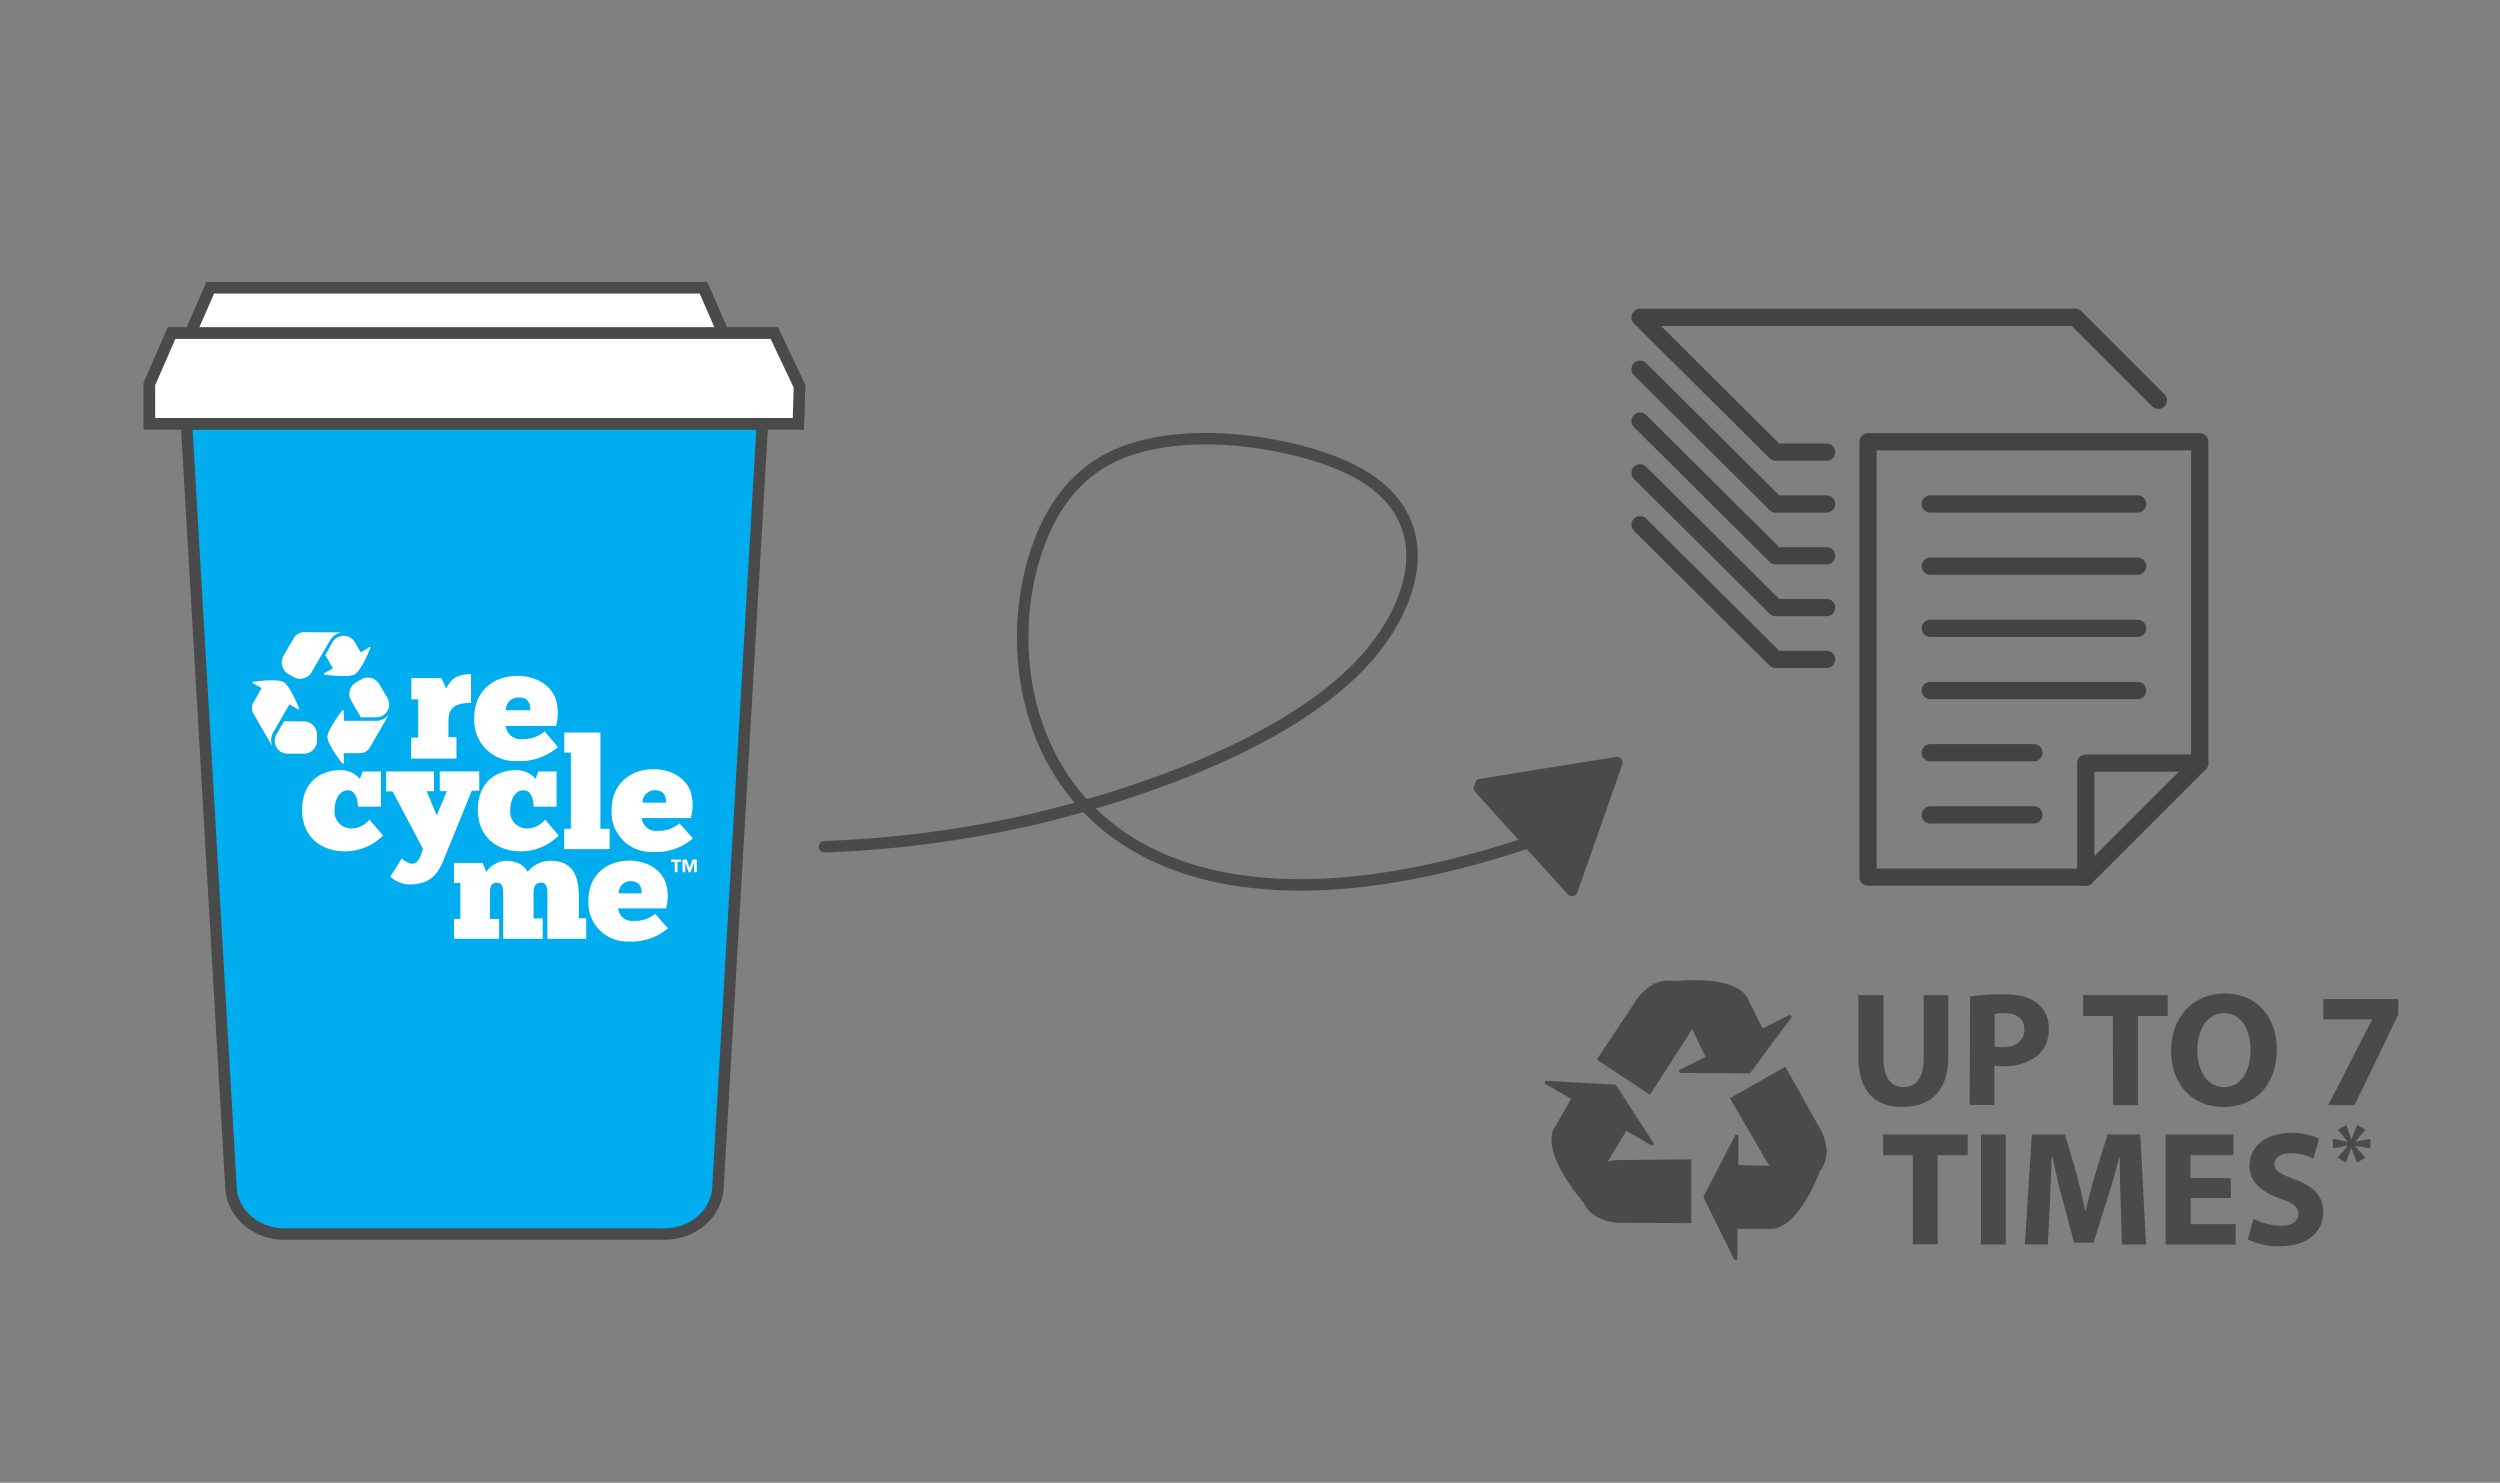 <svg id="Layer_1" data-name="Layer 1" xmlns="http://www.w3.org/2000/svg" viewBox="0 0 435 258"><rect x="0" y="0" width="435" height="258" fill="#808080" stroke="none"/><defs><style>.cls-1{fill:#00adee;}.cls-1,.cls-3,.cls-4,.cls-7,.cls-8{stroke:#4a4a4a;stroke-width:2px;}.cls-1,.cls-3,.cls-4{stroke-miterlimit:10;}.cls-2,.cls-4{fill:#fff;}.cls-3{fill:#faa21b;}.cls-5,.cls-8{fill:none;}.cls-5{stroke:#434343;stroke-width:3px;}.cls-5,.cls-7,.cls-8{stroke-linecap:round;stroke-linejoin:round;}.cls-6,.cls-7{fill:#4a4a4a;}</style></defs><title>ReMe7F2</title><path class="cls-1" d="M115.59,214.73H49.52c-5.17,0-9.35-3.79-9.35-8.47L32.45,73.73H132.66l-7.72,132.53C124.94,210.94,120.76,214.73,115.59,214.73Z"/><polygon class="cls-2" points="118.76 149.56 119.49 149.56 120 151 120 151 120.51 149.56 121.24 149.56 121.24 151.76 120.76 151.76 120.76 150.07 120.75 150.07 120.17 151.76 119.8 151.76 119.25 150.07 119.24 150.07 119.24 151.76 118.76 151.76 118.76 149.56"/><path class="cls-2" d="M86.85,163.35H79v-3.47H80.1v-6.24H79v-3.49h5l.59,1.56a4.67,4.67,0,0,1,3.3-1.94c2.67,0,3.52,1.27,3.94,1.91a5.12,5.12,0,0,1,3.89-1.91c4.29,0,5,3.13,5,6.35v3.66H102v3.57H95.24v-6.49c0-1.26.23-3.27-1-3.27s-1.4.79-1.4,1.93v4.28h1.59v3.55H87.56V156.6c0-2.14,0-3-1.11-3-.84,0-1.19.5-1.19,1.58v4.71h1.59Z"/><path class="cls-2" d="M116.22,161.52a9.68,9.68,0,0,1-6.83,2.3,6.73,6.73,0,0,1-7-7.17c0-4.34,3.12-6.9,7.12-6.9,3.14,0,5.55,1.61,6.32,3.84a7.61,7.61,0,0,1,.05,4.47h-8.33a2.44,2.44,0,0,0,2.72,2.17A5.38,5.38,0,0,0,114,159Zm-8.57-6.08h4c0-1-.26-2.12-2-2.12a2.08,2.08,0,0,0-2,2.12"/><path class="cls-2" d="M79.43,132H71.54v-3.65h1.23v-6.66h-1.2V118h5.24l.84,1.79c.72-1.34,1.44-2.48,4.31-2.48v5c-2.5,0-3.93.64-3.93,3.09v2.87h1.4Z"/><path class="cls-2" d="M97.07,130a10.17,10.17,0,0,1-7.19,2.42,7.09,7.09,0,0,1-7.36-7.55c0-4.57,3.29-7.27,7.5-7.27,3.32,0,5.85,1.69,6.66,4a8.16,8.16,0,0,1,.06,4.71H88a2.56,2.56,0,0,0,2.87,2.28,5.66,5.66,0,0,0,3.9-1.34Zm-9-6.41h4.21c0-1.06-.28-2.23-2.06-2.23A2.2,2.2,0,0,0,88,123.63"/><path class="cls-2" d="M60.6,137.5c-1.6,0-2.38,1.7-2.38,3.46A2.9,2.9,0,0,0,61,144.15a4,4,0,0,0,3.27-1.54l2.38,2.76A9.28,9.28,0,0,1,60,148.13c-4,0-7.44-2.41-7.44-7.22S55.78,134,59.25,134a4.35,4.35,0,0,1,3.38,1.54l.46-1.3h3.19v6.12h-4c0-1.3-.46-2.84-1.7-2.84"/><path class="cls-2" d="M77.76,137.66H76.52v-3.44h6.87v3.36h-1.3L77,150.08c-.79,1.68-1.9,3.84-5.82,3.82a5.28,5.28,0,0,1-3.27-1.36l2-3.19a3.57,3.57,0,0,0,1.57.92c.83.16,1.46-.62,1.73-1.43l.38-1.14-5.28-10H67.18v-3.47h8.33v3.44H74.24L76,141.88Z"/><path class="cls-2" d="M91.16,137.5c-1.6,0-2.38,1.7-2.38,3.46a2.9,2.9,0,0,0,2.78,3.19,4.07,4.07,0,0,0,3.28-1.54l2.38,2.76a9.28,9.28,0,0,1-6.63,2.76c-4,0-7.44-2.41-7.44-7.22S86.34,134,89.8,134a4.38,4.38,0,0,1,3.39,1.54l.46-1.3h3.19v6.12h-4c0-1.3-.46-2.84-1.7-2.84"/><polygon class="cls-2" points="106.07 147.75 98.16 147.75 98.16 144.21 99.33 144.21 99.33 130.95 98.19 130.95 98.19 127.46 104.47 127.46 104.47 144.21 106.07 144.21 106.07 147.75"/><path class="cls-2" d="M120.57,145.88a9.84,9.84,0,0,1-7,2.36,6.89,6.89,0,0,1-7.15-7.33c0-4.44,3.2-7.07,7.28-7.07,3.22,0,5.68,1.65,6.47,3.93a7.78,7.78,0,0,1,0,4.57h-8.52a2.5,2.5,0,0,0,2.79,2.22,5.52,5.52,0,0,0,3.79-1.3Zm-8.77-6.22h4.09c0-1-.27-2.16-2-2.16a2.14,2.14,0,0,0-2.09,2.16"/><polygon class="cls-2" points="117.4 149.99 116.77 149.99 116.77 149.56 118.51 149.56 118.51 149.99 117.89 149.99 117.89 151.76 117.4 151.76 117.4 149.99"/><path class="cls-2" d="M67.65,124.36l-3.29,5.69a2,2,0,0,1-1.71,1H59.81v1.64c0,.26-.13.3-.28.1-.73-.93-2.56-3.42-2.56-4.56s1.83-3.63,2.56-4.56c.15-.21.28-.16.28.1v1.65h5.57a2.82,2.82,0,0,0,2.23-1c.17-.2.16-.2,0,0m-3.42-11.75-1.43.83-1-1.74a2.28,2.28,0,0,0-2-1.13,2.24,2.24,0,0,0-1.94,1.14L56.61,114l1.33,2.29-1.44.81c-.23.13-.2.26,0,.29,1.17.16,4.24.51,5.23-.06s2.23-3.41,2.68-4.5c.09-.24,0-.33-.23-.2m-1.36,5.6-.88.51a2.3,2.3,0,0,0-.84,3.15l1.69,2.93h2.62a2.26,2.26,0,0,0,2-1.12,2.24,2.24,0,0,0,0-2.25L66,119.05a2.32,2.32,0,0,0-3.16-.84m-18.75,5.94,3.28,5.69c.13.22.13.22,0,0a2.84,2.84,0,0,1,.2-2.46l2.79-4.83,1.43.83c.22.13.32,0,.22-.2-.44-1.09-1.68-3.92-2.67-4.49s-4.06-.23-5.23-.07c-.25,0-.28.17,0,.3l1.42.82-1.42,2.46a2,2,0,0,0,0,2m5.31,1.3c-.66,1.15-1.31,2.27-1.31,2.28a2.23,2.23,0,0,0,2,3.36h2.74a2.3,2.3,0,0,0,2.31-2.31v-1a2.31,2.31,0,0,0-2.31-2.31ZM52.85,110a2,2,0,0,0-1.71,1c-.32.53-1.13,1.92-1.81,3.12a2.33,2.33,0,0,0,.85,3.17l.9.51a2.3,2.3,0,0,0,3.15-.85c1.14-2,2.77-4.79,3.2-5.52a2.81,2.81,0,0,1,2-1.39c.25,0,.25,0,0,0Z"/><polyline class="cls-3" points="125.55 57.3 122.39 50.07 36.6 50.07 33.44 57.3"/><polyline class="cls-4" points="125.55 57.3 122.39 50.07 36.6 50.07 33.44 57.3"/><polygon class="cls-3" points="134.72 57.97 29.86 57.97 26 66.82 26 73.73 138.91 73.73 139.11 67.23 134.72 57.97"/><polygon class="cls-4" points="134.72 57.97 29.86 57.97 26 66.82 26 73.73 138.91 73.73 139.11 67.23 134.72 57.97"/><polyline class="cls-5" points="382.76 132.78 382.76 76.87 325.04 76.87 325.04 152.62 362.92 152.62"/><polygon class="cls-5" points="362.92 132.78 382.76 132.78 362.92 152.62 362.92 132.78"/><line class="cls-5" x1="335.87" y1="87.69" x2="371.94" y2="87.69"/><line class="cls-5" x1="335.87" y1="98.51" x2="371.94" y2="98.51"/><line class="cls-5" x1="335.87" y1="109.33" x2="371.94" y2="109.33"/><line class="cls-5" x1="335.87" y1="120.15" x2="371.94" y2="120.15"/><line class="cls-5" x1="335.87" y1="130.97" x2="353.9" y2="130.97"/><line class="cls-5" x1="335.87" y1="141.79" x2="353.9" y2="141.79"/><polyline class="cls-5" points="317.83 78.67 308.96 78.67 285.37 55.22 361.12 55.22 375.55 69.65"/><polyline class="cls-5" points="285.37 64.24 308.96 87.69 317.83 87.69"/><polyline class="cls-5" points="285.37 73.26 308.96 96.7 317.83 96.7"/><polyline class="cls-5" points="285.37 82.28 308.96 105.72 317.83 105.72"/><polyline class="cls-5" points="285.37 91.29 308.96 114.74 317.83 114.74"/><path class="cls-6" d="M327.73,173.15v11c0,3.32,1.28,5,3.47,5s3.52-1.59,3.52-5v-11H339v10.73c0,5.91-3,8.72-8,8.72-4.83,0-7.64-2.7-7.64-8.78V173.15Z"/><path class="cls-6" d="M342.78,173.4a36.5,36.5,0,0,1,5.85-.39c2.67,0,4.58.51,5.85,1.56a5.39,5.39,0,0,1,2,4.4,5.93,5.93,0,0,1-1.76,4.54,9,9,0,0,1-6.22,2,7.08,7.08,0,0,1-1.48-.12v6.88h-4.29Zm4.29,8.69a6.16,6.16,0,0,0,1.45.12c2.3,0,3.72-1.17,3.72-3.1,0-1.76-1.22-2.81-3.41-2.81a8.07,8.07,0,0,0-1.76.14Z"/><path class="cls-6" d="M367.63,176.78h-5.17v-3.63h14.71v3.63H372v15.51h-4.32Z"/><path class="cls-6" d="M386.77,192.6c-5.65,0-9-4.29-9-9.74,0-5.74,3.69-10,9.31-10,5.88,0,9.09,4.41,9.09,9.69,0,6.3-3.78,10.08-9.37,10.08Zm.23-3.44c2.92,0,4.6-2.75,4.6-6.5,0-3.44-1.62-6.39-4.6-6.39s-4.66,2.9-4.66,6.48,1.73,6.41,4.63,6.41Z"/><path class="cls-6" d="M417.3,173.83v2.7l-7.61,15.76h-4.57l7.61-14.85v-.06h-8.46v-3.55Z"/><path class="cls-6" d="M332.83,201h-5.16V197.4h14.71V201h-5.23v15.5h-4.32Z"/><path class="cls-6" d="M349,197.4v19.14h-4.31V197.4Z"/><path class="cls-6" d="M369,209.22c-.09-2.3-.17-5.06-.17-7.87h-.06c-.63,2.44-1.42,5.17-2.16,7.41l-2.33,7.47h-3.38l-2-7.41c-.63-2.24-1.25-4.94-1.73-7.47H357c-.09,2.59-.2,5.54-.31,7.92l-.37,7.27h-4l1.22-19.14h5.77l1.87,6.39c.63,2.22,1.2,4.6,1.62,6.85h.12c.51-2.22,1.16-4.75,1.81-6.87l2-6.37h5.68l1,19.14h-4.2Z"/><path class="cls-6" d="M388.18,208.45h-7V213H389v3.55H376.82V197.4h11.79V201h-7.47v4h7Z"/><path class="cls-6" d="M392.1,212.08a10.89,10.89,0,0,0,4.8,1.2c2,0,3-.83,3-2.07s-.91-1.88-3.21-2.67c-3.18-1.14-5.28-2.9-5.28-5.68,0-3.27,2.75-5.74,7.24-5.74a11.13,11.13,0,0,1,4.88,1l-1,3.46a9,9,0,0,0-4-.91c-1.87,0-2.78.88-2.78,1.85,0,1.22,1,1.76,3.55,2.69,3.38,1.25,4.94,3,4.94,5.71,0,3.21-2.44,5.94-7.7,5.94a12.43,12.43,0,0,1-5.42-1.2Z"/><path class="cls-6" d="M411.58,196.57l-1.77,2.11v0l2.64-.53v1.67l-2.66-.44v.05l1.79,2-1.46.86-1-2.56h0l-.95,2.55-1.42-.86,1.77-2.07,0,0-2.59.46v-1.67l2.58.53v0l-1.74-2.09,1.47-.84.91,2.53h0l1-2.53Z"/><path class="cls-6" d="M279.74,202.16c1.33-2.26,2.8-4.68,3.24-5.4l4.47,2.59.34-.36-6.58-10.14-.07-.11-12.22-.69-.15.47,4.61,2.68-2.72,4.73c-.34.36-3,3.81,4.92,13.4a5.3,5.3,0,0,0,1.84,2.13h0a8.53,8.53,0,0,0,3.92,1.3l12.94.07,0-11.1-13.28.13a9.37,9.37,0,0,0-1.29.3"/><path class="cls-6" d="M317.8,200.79l.18-.52-.18-.1a8.69,8.69,0,0,0-.82-3.27l-6.33-11.28L301,191.09l6.68,11.48.21.26c-2.35,0-4.67-.1-5.42-.13l0-5.16-.48-.12-5.62,10.84,5.43,11,.49-.11.05-5.33,5.45,0a1.69,1.69,0,0,0,.42,0c1.42,0,4.86-1.06,8.45-10a5.2,5.2,0,0,0,1.11-3"/><path class="cls-6" d="M294.29,179.32l.13-.31c1,2.11,2,4.22,2.36,4.89l-4.63,2.31.12.48,12.21.08,7.3-9.83-.32-.38-4.77,2.38-2.45-4.88c-.1-.4-1.16-3.52-9.32-3.52-1.11,0-2.33.06-3.63.18a4.79,4.79,0,0,0-1-.11,5.27,5.27,0,0,0-2.24.51l-.5.07v.19A8.78,8.78,0,0,0,285,173.6l-7.17,10.77,9.27,6.12Z"/><polyline class="cls-7" points="257.42 137.12 273.52 154.93 281.34 132.69 257.64 136.51"/><path class="cls-8" d="M266.08,146.55c-21,7.06-34.94,7.56-41.6,7.4-43.95-1-51.48-36.94-44-58.5,4.33-12.55,12.3-16,16.77-17.41,12.36-3.79,28.33-.58,36.47,3,17.11,7.51,13.18,22.56,4.83,32.58-15.45,18.53-52.3,27.41-59.1,29a192.11,192.11,0,0,1-36,4.71"/></svg>